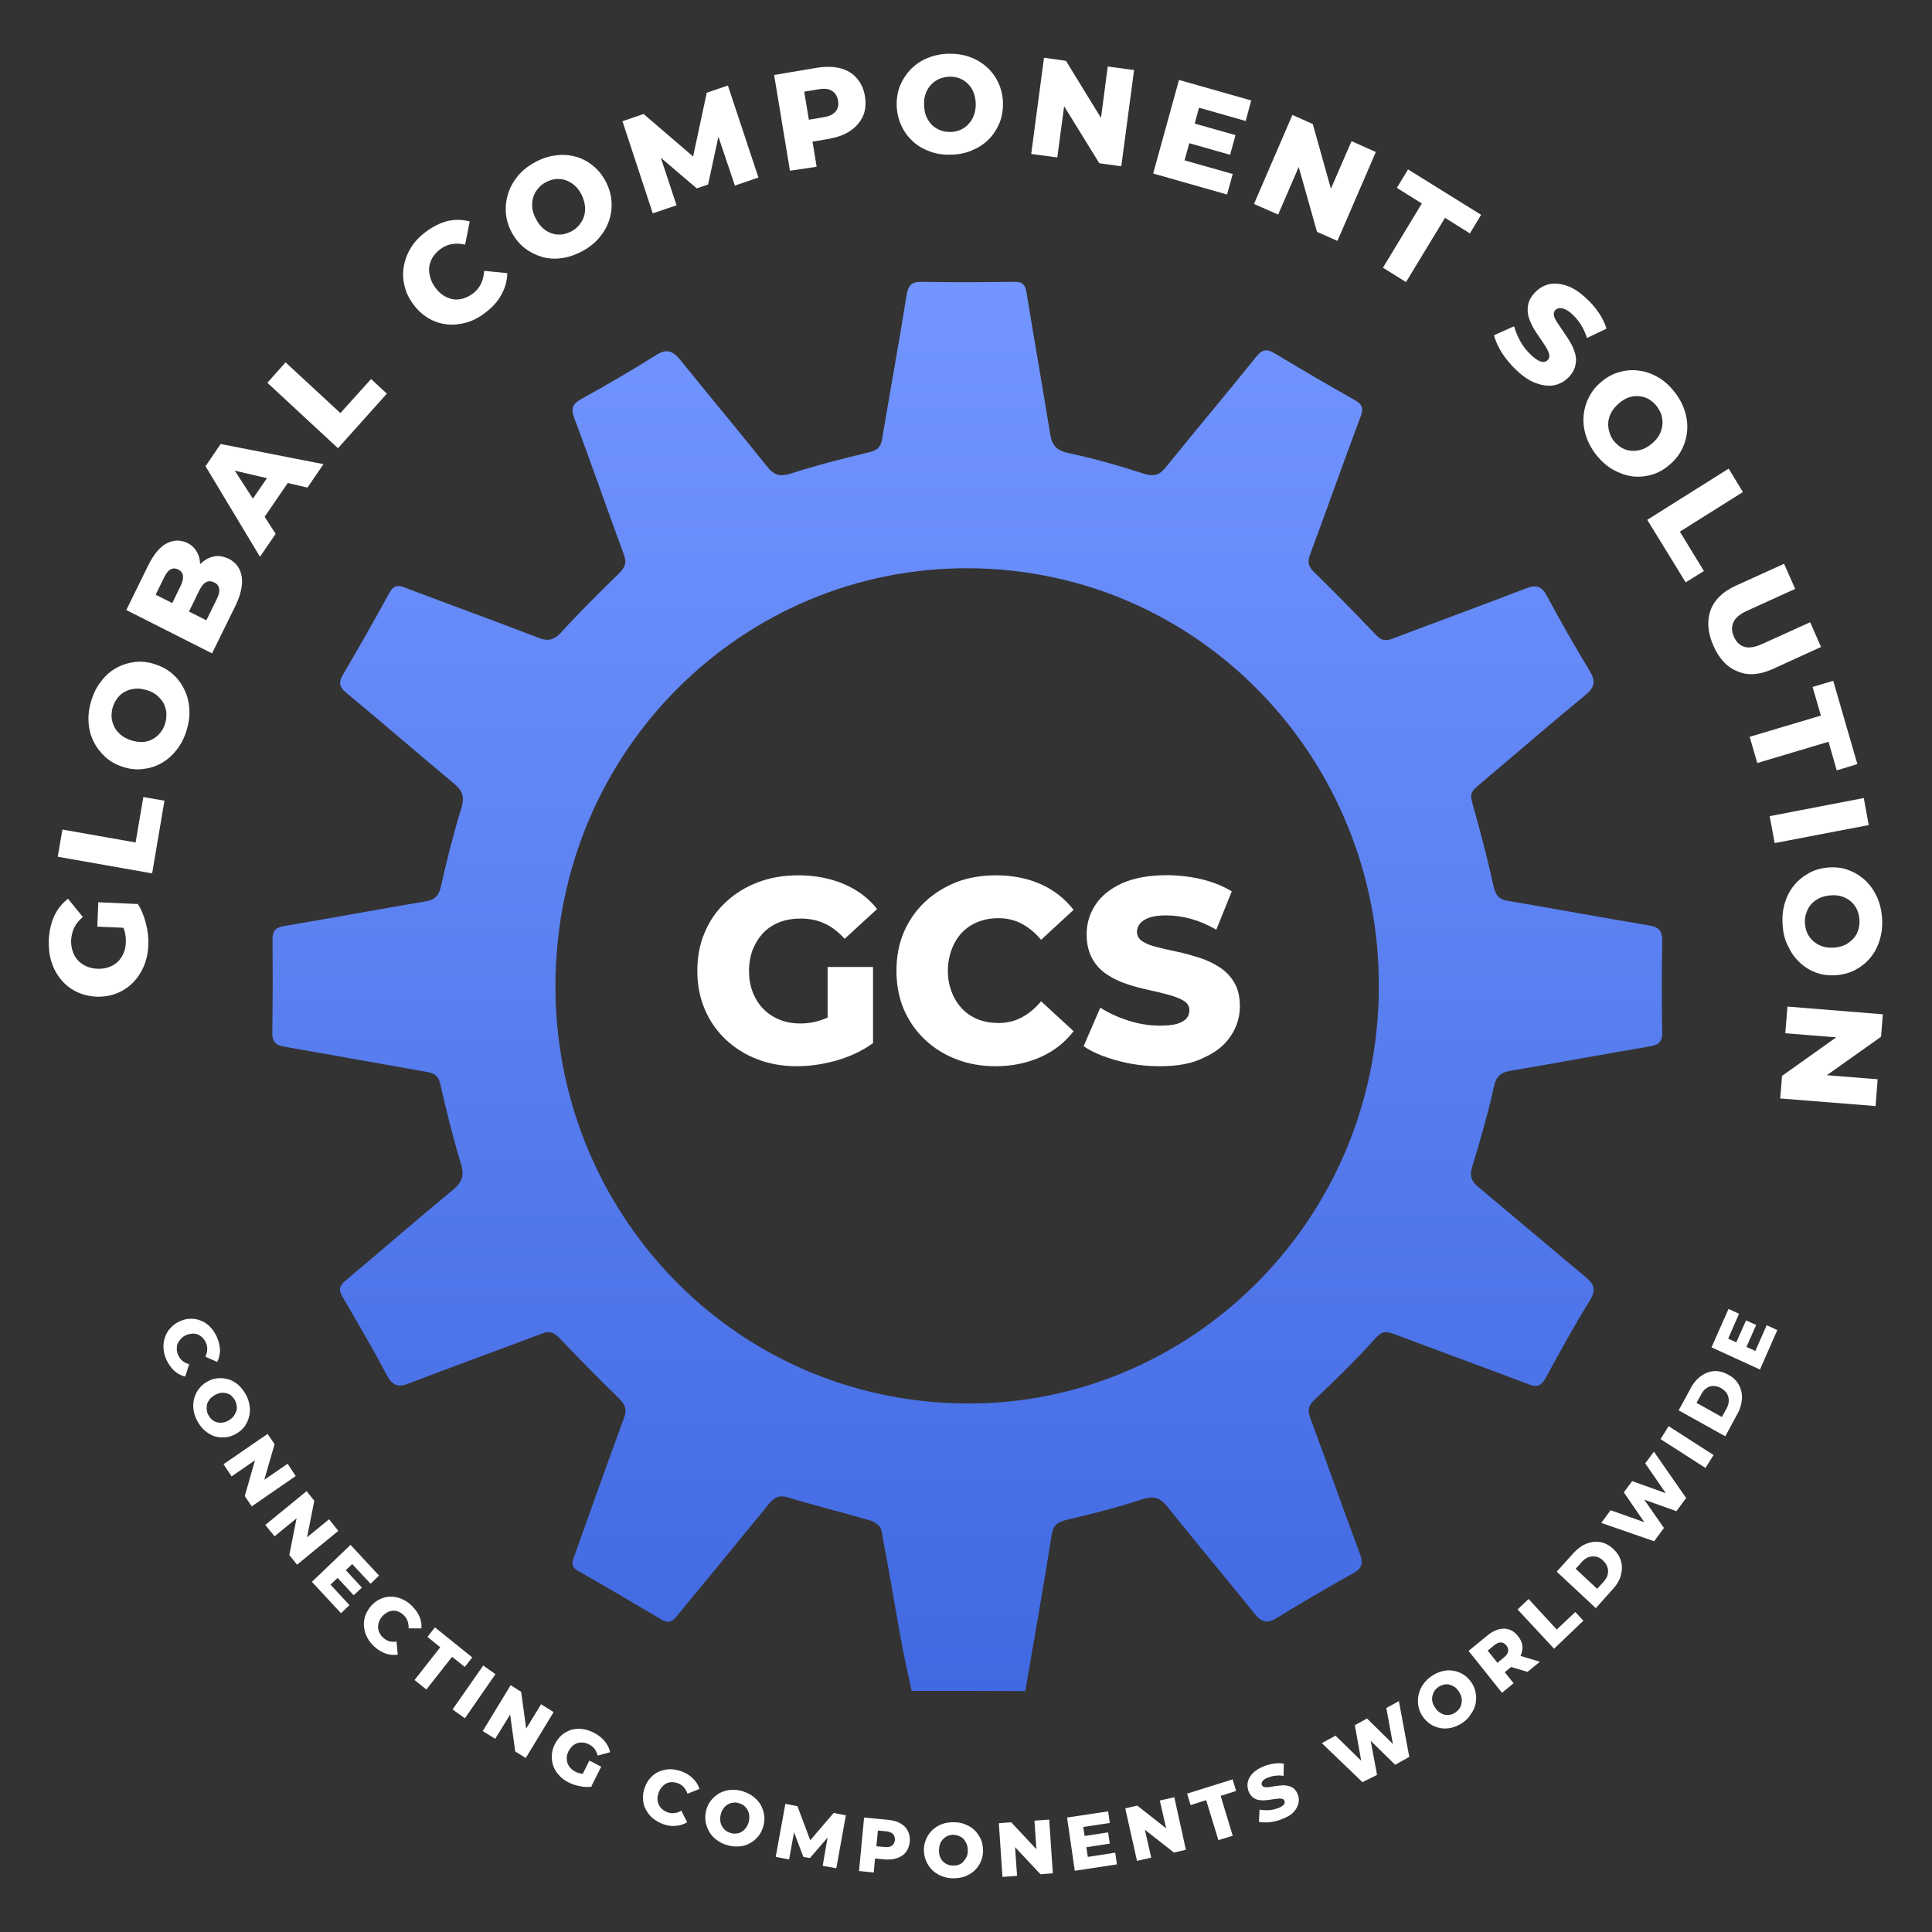 <svg xmlns="http://www.w3.org/2000/svg" width="16" height="16" viewBox="0 0 16 16" fill="none"><rect x="0" y="0" width="16" height="16" fill="#333333" stroke="none"/><path d="M7.55 14.003C7.518 13.855 7.484 13.707 7.458 13.559C7.404 13.263 7.356 12.965 7.299 12.671C7.293 12.639 7.245 12.603 7.21 12.593C6.983 12.526 6.753 12.47 6.526 12.401C6.453 12.379 6.413 12.401 6.37 12.452C6.193 12.669 6.015 12.886 5.837 13.102C5.758 13.199 5.676 13.295 5.598 13.393C5.564 13.435 5.528 13.442 5.482 13.415C5.25 13.278 5.018 13.14 4.785 13.008C4.719 12.97 4.742 12.925 4.76 12.876C4.895 12.498 5.029 12.12 5.167 11.745C5.194 11.675 5.18 11.635 5.13 11.585C4.96 11.419 4.792 11.249 4.629 11.077C4.583 11.03 4.546 11.022 4.487 11.045C4.118 11.184 3.748 11.318 3.38 11.459C3.295 11.492 3.251 11.474 3.205 11.391C3.088 11.171 2.964 10.957 2.838 10.742C2.804 10.685 2.807 10.651 2.861 10.606C3.159 10.357 3.451 10.1 3.752 9.854C3.832 9.787 3.846 9.73 3.816 9.633C3.75 9.417 3.696 9.196 3.646 8.977C3.631 8.91 3.599 8.889 3.539 8.878C3.145 8.809 2.752 8.737 2.359 8.669C2.286 8.656 2.254 8.631 2.255 8.552C2.259 8.295 2.259 8.04 2.257 7.783C2.255 7.709 2.283 7.682 2.353 7.669C2.744 7.603 3.134 7.53 3.524 7.465C3.603 7.452 3.635 7.417 3.652 7.339C3.701 7.122 3.755 6.905 3.821 6.691C3.848 6.602 3.832 6.55 3.763 6.492C3.462 6.241 3.165 5.984 2.864 5.734C2.807 5.685 2.804 5.649 2.84 5.588C2.973 5.362 3.101 5.135 3.227 4.906C3.26 4.848 3.294 4.844 3.35 4.865C3.718 5.005 4.089 5.139 4.455 5.28C4.539 5.314 4.59 5.301 4.651 5.233C4.802 5.067 4.963 4.909 5.123 4.752C5.172 4.703 5.194 4.665 5.167 4.594C5.028 4.217 4.897 3.839 4.756 3.462C4.726 3.381 4.742 3.345 4.815 3.304C5.023 3.189 5.228 3.07 5.428 2.944C5.517 2.886 5.57 2.901 5.634 2.981C5.872 3.277 6.117 3.568 6.354 3.865C6.411 3.936 6.46 3.95 6.549 3.922C6.762 3.853 6.978 3.798 7.196 3.746C7.261 3.73 7.294 3.707 7.305 3.637C7.371 3.241 7.444 2.847 7.507 2.45C7.521 2.36 7.552 2.331 7.641 2.334C7.894 2.339 8.146 2.337 8.399 2.334C8.469 2.332 8.491 2.359 8.502 2.426C8.565 2.815 8.634 3.204 8.697 3.594C8.712 3.69 8.753 3.733 8.852 3.753C9.061 3.797 9.267 3.856 9.471 3.922C9.557 3.95 9.603 3.935 9.657 3.867C9.904 3.561 10.157 3.261 10.404 2.954C10.457 2.888 10.497 2.889 10.563 2.93C10.78 3.061 10.999 3.189 11.219 3.313C11.282 3.349 11.295 3.379 11.268 3.45C11.125 3.831 10.989 4.216 10.848 4.597C10.825 4.659 10.838 4.694 10.884 4.739C11.057 4.908 11.225 5.08 11.392 5.255C11.435 5.302 11.471 5.312 11.532 5.289C11.9 5.149 12.27 5.015 12.637 4.873C12.723 4.84 12.768 4.854 12.812 4.937C12.923 5.145 13.04 5.349 13.162 5.551C13.214 5.635 13.212 5.688 13.133 5.753C12.846 5.989 12.564 6.234 12.28 6.473C12.164 6.57 12.169 6.566 12.211 6.714C12.27 6.922 12.323 7.132 12.37 7.344C12.387 7.414 12.413 7.448 12.485 7.46C12.876 7.526 13.265 7.599 13.657 7.664C13.74 7.678 13.767 7.71 13.766 7.797C13.761 8.046 13.761 8.296 13.766 8.545C13.767 8.623 13.741 8.652 13.667 8.665C13.282 8.73 12.899 8.802 12.514 8.867C12.431 8.881 12.392 8.909 12.372 9C12.323 9.223 12.258 9.444 12.192 9.664C12.169 9.738 12.185 9.782 12.242 9.83C12.538 10.076 12.831 10.326 13.128 10.573C13.2 10.633 13.223 10.681 13.165 10.773C13.035 10.981 12.918 11.197 12.8 11.413C12.764 11.477 12.73 11.491 12.662 11.465C12.313 11.332 11.96 11.205 11.61 11.072C11.447 11.011 11.454 11.012 11.339 11.14C11.198 11.294 11.047 11.44 10.896 11.583C10.845 11.63 10.823 11.667 10.85 11.74C10.99 12.115 11.122 12.494 11.263 12.87C11.293 12.951 11.278 12.99 11.205 13.03C10.992 13.149 10.781 13.271 10.575 13.399C10.494 13.449 10.446 13.434 10.391 13.365C10.152 13.069 9.908 12.778 9.671 12.482C9.611 12.406 9.557 12.384 9.461 12.416C9.257 12.483 9.05 12.536 8.842 12.585C8.765 12.603 8.722 12.624 8.709 12.714C8.641 13.145 8.565 13.574 8.491 14.005C8.176 14.003 7.863 14.003 7.55 14.003ZM11.419 8.169C11.425 6.301 9.946 4.717 8.025 4.706C6.161 4.696 4.612 6.206 4.6 8.146C4.587 10.03 6.07 11.61 8 11.623C9.841 11.637 11.417 10.123 11.419 8.169Z" fill="url(#paint0_linear_224_442)"></path><path d="M6.601 8.83C6.481 8.83 6.372 8.811 6.271 8.772C6.172 8.734 6.085 8.679 6.01 8.609C5.936 8.539 5.878 8.456 5.837 8.359C5.795 8.262 5.775 8.156 5.775 8.04C5.775 7.923 5.795 7.817 5.837 7.72C5.878 7.623 5.936 7.54 6.012 7.47C6.086 7.4 6.174 7.346 6.276 7.307C6.377 7.268 6.489 7.249 6.612 7.249C6.752 7.249 6.877 7.274 6.988 7.321C7.099 7.368 7.192 7.437 7.264 7.528L6.995 7.775C6.943 7.718 6.888 7.674 6.828 7.648C6.769 7.62 6.704 7.607 6.631 7.607C6.567 7.607 6.509 7.617 6.456 7.637C6.403 7.658 6.358 7.687 6.321 7.726C6.285 7.764 6.256 7.81 6.234 7.863C6.214 7.917 6.203 7.976 6.203 8.041C6.203 8.105 6.213 8.163 6.234 8.217C6.255 8.271 6.284 8.317 6.321 8.355C6.358 8.393 6.403 8.423 6.455 8.444C6.506 8.465 6.564 8.476 6.627 8.476C6.69 8.476 6.752 8.466 6.811 8.444C6.871 8.424 6.932 8.388 6.993 8.337L7.231 8.638C7.144 8.701 7.045 8.748 6.933 8.781C6.82 8.813 6.709 8.83 6.601 8.83ZM6.854 8.582V8.008H7.23V8.637L6.854 8.582Z" fill="white"></path><path d="M8.247 8.83C8.128 8.83 8.019 8.811 7.919 8.772C7.82 8.734 7.733 8.679 7.659 8.609C7.585 8.539 7.527 8.456 7.485 8.359C7.444 8.262 7.424 8.156 7.424 8.039C7.424 7.923 7.444 7.817 7.485 7.72C7.527 7.623 7.585 7.54 7.659 7.47C7.733 7.4 7.82 7.346 7.919 7.306C8.019 7.268 8.128 7.249 8.247 7.249C8.385 7.249 8.508 7.273 8.618 7.322C8.727 7.37 8.818 7.442 8.891 7.535L8.622 7.783C8.573 7.725 8.52 7.681 8.461 7.65C8.403 7.619 8.339 7.604 8.268 7.604C8.206 7.604 8.151 7.614 8.099 7.635C8.048 7.655 8.004 7.684 7.967 7.723C7.931 7.761 7.902 7.807 7.882 7.861C7.862 7.914 7.85 7.973 7.85 8.038C7.85 8.103 7.86 8.162 7.882 8.216C7.902 8.269 7.931 8.315 7.967 8.353C8.004 8.392 8.048 8.421 8.099 8.442C8.151 8.462 8.208 8.472 8.268 8.472C8.339 8.472 8.403 8.457 8.461 8.426C8.518 8.396 8.573 8.351 8.622 8.292L8.891 8.54C8.818 8.634 8.727 8.706 8.618 8.754C8.508 8.803 8.384 8.83 8.247 8.83Z" fill="white"></path><path d="M9.604 8.83C9.48 8.83 9.362 8.814 9.248 8.782C9.135 8.751 9.043 8.712 8.974 8.664L9.112 8.345C9.179 8.388 9.257 8.424 9.344 8.452C9.432 8.48 9.519 8.494 9.606 8.494C9.666 8.494 9.713 8.489 9.748 8.479C9.783 8.468 9.808 8.454 9.825 8.435C9.841 8.416 9.85 8.394 9.85 8.368C9.85 8.334 9.835 8.308 9.803 8.288C9.772 8.269 9.73 8.253 9.68 8.239C9.63 8.225 9.574 8.212 9.515 8.199C9.456 8.186 9.396 8.171 9.334 8.15C9.272 8.13 9.217 8.103 9.167 8.07C9.116 8.037 9.076 7.993 9.046 7.94C9.016 7.886 8.999 7.819 8.999 7.738C8.999 7.649 9.023 7.567 9.072 7.493C9.121 7.419 9.194 7.36 9.292 7.315C9.391 7.271 9.514 7.248 9.66 7.248C9.758 7.248 9.855 7.259 9.949 7.281C10.044 7.304 10.128 7.337 10.201 7.382L10.073 7.699C10.001 7.658 9.93 7.628 9.861 7.609C9.791 7.59 9.724 7.581 9.657 7.581C9.599 7.581 9.552 7.587 9.516 7.6C9.481 7.613 9.455 7.63 9.44 7.65C9.425 7.67 9.416 7.692 9.416 7.715C9.416 7.75 9.431 7.776 9.462 7.797C9.494 7.816 9.534 7.833 9.584 7.844C9.635 7.857 9.69 7.87 9.75 7.882C9.811 7.895 9.871 7.912 9.932 7.931C9.992 7.95 10.047 7.977 10.098 8.009C10.148 8.041 10.19 8.084 10.221 8.136C10.253 8.189 10.268 8.255 10.268 8.336C10.268 8.424 10.242 8.505 10.193 8.579C10.144 8.654 10.07 8.714 9.972 8.758C9.876 8.808 9.753 8.83 9.604 8.83Z" fill="white"></path><path d="M1.228 7.827C1.226 7.891 1.213 7.95 1.191 8.002C1.168 8.055 1.138 8.101 1.1 8.139C1.062 8.177 1.017 8.207 0.965 8.227C0.914 8.247 0.858 8.256 0.798 8.254C0.738 8.251 0.682 8.237 0.633 8.213C0.584 8.189 0.541 8.156 0.506 8.113C0.471 8.071 0.444 8.023 0.427 7.968C0.409 7.913 0.402 7.852 0.404 7.787C0.407 7.711 0.423 7.645 0.449 7.586C0.477 7.527 0.515 7.48 0.563 7.443L0.686 7.594C0.655 7.621 0.631 7.649 0.616 7.679C0.601 7.71 0.592 7.746 0.589 7.784C0.588 7.818 0.592 7.85 0.602 7.878C0.611 7.908 0.626 7.932 0.645 7.953C0.663 7.973 0.687 7.99 0.715 8.002C0.743 8.015 0.773 8.021 0.807 8.023C0.84 8.024 0.871 8.02 0.899 8.01C0.928 8 0.952 7.986 0.973 7.967C0.994 7.947 1.011 7.924 1.022 7.896C1.035 7.868 1.041 7.839 1.042 7.804C1.043 7.771 1.04 7.738 1.03 7.705C1.02 7.672 1.003 7.638 0.978 7.605L1.14 7.484C1.171 7.532 1.193 7.586 1.208 7.647C1.225 7.71 1.231 7.77 1.228 7.827ZM1.105 7.687L0.806 7.674L0.814 7.472L1.143 7.487L1.105 7.687Z" fill="white"></path><path d="M1.26 7.233L0.478 7.095L0.517 6.87L1.123 6.977L1.187 6.601L1.362 6.631L1.26 7.233Z" fill="white"></path><path d="M1.544 6.053C1.525 6.113 1.498 6.166 1.461 6.212C1.425 6.258 1.383 6.294 1.335 6.321C1.288 6.348 1.237 6.363 1.182 6.369C1.128 6.376 1.071 6.369 1.015 6.35C0.958 6.332 0.91 6.304 0.87 6.267C0.83 6.23 0.797 6.187 0.773 6.137C0.749 6.087 0.736 6.034 0.733 5.976C0.73 5.918 0.738 5.859 0.758 5.797C0.777 5.736 0.804 5.683 0.841 5.638C0.876 5.592 0.918 5.556 0.965 5.531C1.013 5.504 1.064 5.489 1.118 5.482C1.172 5.476 1.227 5.482 1.284 5.501C1.342 5.52 1.391 5.547 1.432 5.584C1.474 5.621 1.505 5.665 1.529 5.715C1.552 5.764 1.566 5.818 1.568 5.877C1.572 5.932 1.563 5.992 1.544 6.053ZM1.367 5.994C1.376 5.965 1.379 5.937 1.378 5.907C1.376 5.879 1.368 5.852 1.356 5.827C1.343 5.803 1.324 5.78 1.301 5.76C1.279 5.741 1.251 5.726 1.217 5.716C1.184 5.706 1.153 5.7 1.123 5.703C1.093 5.706 1.066 5.712 1.041 5.725C1.016 5.737 0.994 5.754 0.977 5.776C0.959 5.798 0.945 5.823 0.935 5.852C0.926 5.882 0.923 5.91 0.924 5.939C0.926 5.967 0.934 5.994 0.947 6.02C0.959 6.045 0.978 6.067 1.001 6.086C1.023 6.105 1.052 6.119 1.085 6.131C1.118 6.141 1.149 6.146 1.179 6.145C1.208 6.144 1.236 6.136 1.261 6.123C1.286 6.11 1.308 6.092 1.325 6.071C1.344 6.049 1.358 6.023 1.367 5.994Z" fill="white"></path><path d="M1.756 5.411L1.046 5.052L1.226 4.685C1.273 4.59 1.325 4.528 1.382 4.499C1.44 4.47 1.495 4.47 1.551 4.496C1.587 4.514 1.615 4.541 1.632 4.574C1.651 4.607 1.659 4.646 1.656 4.689C1.654 4.733 1.641 4.779 1.619 4.827L1.58 4.782C1.605 4.733 1.634 4.692 1.668 4.662C1.702 4.632 1.738 4.614 1.777 4.607C1.816 4.601 1.856 4.609 1.897 4.629C1.957 4.66 1.992 4.71 2.002 4.777C2.012 4.845 1.994 4.928 1.946 5.025L1.756 5.411ZM1.709 5.137L1.793 4.966C1.811 4.93 1.819 4.901 1.815 4.877C1.812 4.853 1.799 4.835 1.773 4.823C1.748 4.812 1.727 4.81 1.705 4.822C1.685 4.833 1.666 4.858 1.649 4.893L1.558 5.079L1.42 5.008L1.495 4.854C1.512 4.819 1.519 4.791 1.515 4.768C1.513 4.745 1.499 4.729 1.478 4.717C1.454 4.706 1.432 4.704 1.412 4.716C1.392 4.727 1.374 4.75 1.358 4.785L1.289 4.925L1.709 5.137Z" fill="white"></path><path d="M2.153 4.611L1.702 3.861L1.827 3.677L2.679 3.844L2.546 4.038L1.829 3.871L1.879 3.797L2.283 4.421L2.153 4.611ZM2.136 4.361L2.034 4.218L2.255 3.895L2.423 3.942L2.136 4.361Z" fill="white"></path><path d="M2.799 3.712L2.214 3.17L2.365 3.001L2.819 3.421L3.073 3.139L3.204 3.26L2.799 3.712Z" fill="white"></path><path d="M4.017 2.591C3.967 2.63 3.914 2.657 3.86 2.672C3.806 2.687 3.752 2.692 3.699 2.686C3.646 2.68 3.594 2.663 3.548 2.635C3.5 2.607 3.458 2.568 3.422 2.519C3.385 2.469 3.361 2.418 3.349 2.363C3.336 2.308 3.335 2.254 3.345 2.201C3.355 2.147 3.375 2.096 3.405 2.048C3.436 1.999 3.476 1.957 3.528 1.919C3.587 1.874 3.647 1.846 3.708 1.83C3.769 1.816 3.83 1.818 3.89 1.834L3.852 2.026C3.813 2.017 3.777 2.016 3.743 2.021C3.709 2.027 3.676 2.041 3.647 2.063C3.621 2.082 3.601 2.105 3.584 2.129C3.569 2.155 3.559 2.18 3.555 2.208C3.551 2.236 3.554 2.265 3.562 2.294C3.569 2.323 3.583 2.351 3.603 2.379C3.623 2.408 3.646 2.429 3.671 2.446C3.696 2.462 3.723 2.473 3.75 2.478C3.778 2.483 3.806 2.48 3.833 2.473C3.861 2.465 3.889 2.451 3.915 2.432C3.945 2.41 3.968 2.382 3.983 2.351C3.998 2.319 4.007 2.284 4.01 2.243L4.201 2.262C4.2 2.326 4.183 2.385 4.152 2.441C4.122 2.497 4.076 2.547 4.017 2.591Z" fill="white"></path><path d="M4.819 2.082C4.763 2.111 4.707 2.131 4.65 2.138C4.593 2.146 4.538 2.142 4.486 2.127C4.434 2.111 4.387 2.087 4.343 2.053C4.3 2.018 4.264 1.975 4.236 1.921C4.208 1.869 4.193 1.814 4.189 1.759C4.186 1.704 4.192 1.65 4.21 1.598C4.227 1.546 4.254 1.499 4.291 1.454C4.329 1.41 4.376 1.373 4.432 1.343C4.488 1.312 4.544 1.294 4.602 1.287C4.659 1.279 4.714 1.283 4.766 1.297C4.817 1.311 4.865 1.335 4.908 1.37C4.951 1.404 4.986 1.447 5.015 1.501C5.044 1.555 5.06 1.61 5.064 1.666C5.068 1.721 5.062 1.774 5.044 1.827C5.026 1.879 4.999 1.926 4.961 1.971C4.922 2.016 4.874 2.053 4.819 2.082ZM4.732 1.916C4.758 1.902 4.781 1.884 4.799 1.861C4.816 1.839 4.83 1.815 4.838 1.787C4.845 1.76 4.848 1.731 4.844 1.702C4.84 1.672 4.831 1.642 4.815 1.61C4.799 1.579 4.78 1.553 4.757 1.534C4.734 1.515 4.71 1.501 4.684 1.492C4.658 1.483 4.63 1.481 4.602 1.483C4.575 1.486 4.547 1.495 4.52 1.509C4.494 1.523 4.471 1.541 4.454 1.564C4.436 1.585 4.422 1.61 4.415 1.638C4.407 1.665 4.405 1.694 4.408 1.723C4.412 1.753 4.422 1.783 4.439 1.814C4.455 1.845 4.474 1.87 4.497 1.891C4.519 1.91 4.543 1.924 4.57 1.933C4.596 1.942 4.624 1.944 4.651 1.942C4.678 1.939 4.704 1.93 4.732 1.916Z" fill="white"></path><path d="M5.406 1.767L5.155 1.004L5.33 0.944L5.812 1.358L5.72 1.39L5.853 0.768L6.028 0.708L6.281 1.47L6.086 1.537L5.931 1.077L5.964 1.066L5.864 1.528L5.77 1.56L5.41 1.253L5.45 1.239L5.603 1.7L5.406 1.767Z" fill="white"></path><path d="M6.542 1.414L6.411 0.621L6.767 0.561C6.839 0.55 6.901 0.551 6.958 0.565C7.013 0.579 7.06 0.607 7.095 0.647C7.13 0.687 7.153 0.736 7.163 0.796C7.173 0.858 7.168 0.913 7.147 0.961C7.125 1.01 7.091 1.049 7.044 1.082C6.996 1.116 6.935 1.137 6.864 1.15L6.63 1.19L6.713 1.075L6.763 1.381L6.542 1.414ZM6.716 1.096L6.599 1.008L6.821 0.971C6.867 0.964 6.9 0.947 6.92 0.924C6.94 0.9 6.947 0.869 6.94 0.832C6.934 0.796 6.918 0.771 6.891 0.753C6.865 0.736 6.828 0.731 6.782 0.739L6.56 0.776L6.643 0.656L6.716 1.096Z" fill="white"></path><path d="M7.873 1.281C7.81 1.283 7.752 1.274 7.698 1.253C7.644 1.234 7.596 1.205 7.557 1.168C7.517 1.131 7.485 1.087 7.463 1.036C7.44 0.985 7.427 0.93 7.426 0.87C7.425 0.81 7.435 0.755 7.456 0.704C7.478 0.653 7.508 0.609 7.546 0.57C7.585 0.532 7.63 0.501 7.683 0.48C7.736 0.458 7.795 0.446 7.858 0.445C7.921 0.444 7.98 0.453 8.034 0.473C8.088 0.492 8.135 0.522 8.175 0.558C8.215 0.595 8.247 0.638 8.269 0.688C8.292 0.738 8.305 0.794 8.306 0.854C8.307 0.915 8.297 0.971 8.276 1.022C8.254 1.073 8.225 1.118 8.186 1.156C8.147 1.195 8.101 1.224 8.048 1.246C7.995 1.269 7.937 1.28 7.873 1.281ZM7.87 1.093C7.901 1.093 7.928 1.086 7.955 1.075C7.981 1.063 8.003 1.048 8.021 1.027C8.04 1.007 8.055 0.983 8.065 0.955C8.076 0.927 8.081 0.895 8.081 0.86C8.079 0.824 8.074 0.794 8.063 0.766C8.052 0.738 8.037 0.715 8.016 0.694C7.996 0.674 7.974 0.66 7.947 0.649C7.921 0.639 7.893 0.634 7.863 0.635C7.833 0.637 7.805 0.642 7.779 0.653C7.752 0.665 7.731 0.68 7.711 0.701C7.692 0.721 7.677 0.745 7.667 0.773C7.656 0.801 7.651 0.833 7.653 0.868C7.654 0.904 7.659 0.934 7.67 0.962C7.682 0.99 7.697 1.013 7.717 1.034C7.737 1.054 7.76 1.068 7.786 1.078C7.811 1.089 7.84 1.093 7.87 1.093Z" fill="white"></path><path d="M8.54 1.275L8.646 0.478L8.828 0.504L9.19 1.094L9.104 1.082L9.174 0.551L9.392 0.58L9.286 1.377L9.104 1.352L8.74 0.762L8.827 0.773L8.756 1.304L8.54 1.275Z" fill="white"></path><path d="M9.81 1.328L10.209 1.441L10.162 1.611L9.55 1.437L9.764 0.662L10.362 0.832L10.316 1.002L9.93 0.892L9.81 1.328ZM9.878 1.019L10.232 1.119L10.187 1.282L9.832 1.181L9.878 1.019Z" fill="white"></path><path d="M10.385 1.689L10.703 0.952L10.872 1.027L11.059 1.695L10.98 1.659L11.193 1.169L11.394 1.259L11.076 1.995L10.907 1.92L10.718 1.251L10.797 1.287L10.585 1.777L10.385 1.689Z" fill="white"></path><path d="M11.453 2.217L11.775 1.685L11.568 1.556L11.661 1.403L12.266 1.779L12.173 1.933L11.967 1.804L11.644 2.336L11.453 2.217Z" fill="white"></path><path d="M12.562 3.069C12.513 3.024 12.472 2.974 12.438 2.922C12.405 2.868 12.383 2.82 12.373 2.776L12.539 2.702C12.55 2.743 12.568 2.785 12.592 2.829C12.616 2.872 12.646 2.909 12.68 2.94C12.704 2.962 12.724 2.977 12.741 2.986C12.758 2.995 12.773 2.999 12.786 2.997C12.798 2.996 12.81 2.99 12.819 2.98C12.83 2.967 12.834 2.95 12.829 2.931C12.823 2.912 12.813 2.89 12.798 2.867C12.783 2.843 12.767 2.819 12.748 2.792C12.729 2.765 12.711 2.737 12.694 2.708C12.678 2.677 12.665 2.646 12.657 2.616C12.65 2.585 12.649 2.553 12.656 2.521C12.662 2.489 12.68 2.457 12.709 2.425C12.741 2.391 12.778 2.367 12.823 2.355C12.869 2.344 12.918 2.348 12.972 2.365C13.026 2.383 13.083 2.419 13.139 2.473C13.178 2.508 13.211 2.548 13.241 2.591C13.27 2.635 13.292 2.678 13.304 2.722L13.143 2.799C13.129 2.757 13.112 2.72 13.092 2.688C13.071 2.655 13.047 2.627 13.022 2.604C13 2.582 12.978 2.568 12.961 2.561C12.942 2.553 12.927 2.551 12.913 2.552C12.899 2.554 12.889 2.559 12.88 2.568C12.868 2.582 12.865 2.598 12.87 2.617C12.875 2.636 12.885 2.656 12.902 2.679C12.917 2.702 12.934 2.727 12.953 2.755C12.972 2.782 12.99 2.81 13.007 2.839C13.024 2.868 13.036 2.899 13.045 2.93C13.054 2.96 13.054 2.992 13.047 3.024C13.041 3.056 13.024 3.088 12.996 3.119C12.964 3.153 12.927 3.176 12.881 3.188C12.836 3.199 12.786 3.195 12.732 3.177C12.676 3.16 12.62 3.123 12.562 3.069Z" fill="white"></path><path d="M13.225 3.774C13.185 3.725 13.156 3.673 13.137 3.617C13.118 3.562 13.111 3.506 13.114 3.451C13.118 3.396 13.132 3.343 13.157 3.294C13.181 3.244 13.216 3.199 13.263 3.161C13.308 3.123 13.357 3.096 13.41 3.082C13.463 3.066 13.516 3.062 13.57 3.069C13.624 3.075 13.675 3.093 13.726 3.121C13.776 3.149 13.822 3.189 13.862 3.239C13.902 3.288 13.932 3.341 13.95 3.396C13.969 3.451 13.976 3.506 13.973 3.56C13.969 3.615 13.955 3.668 13.931 3.717C13.907 3.767 13.872 3.811 13.825 3.85C13.779 3.89 13.73 3.917 13.677 3.932C13.624 3.947 13.571 3.951 13.517 3.945C13.463 3.937 13.411 3.919 13.361 3.891C13.311 3.863 13.265 3.823 13.225 3.774ZM13.367 3.654C13.386 3.677 13.409 3.696 13.433 3.71C13.458 3.724 13.484 3.732 13.512 3.733C13.54 3.735 13.567 3.732 13.596 3.723C13.624 3.714 13.652 3.697 13.679 3.675C13.706 3.652 13.727 3.628 13.741 3.603C13.755 3.576 13.764 3.549 13.767 3.521C13.77 3.493 13.767 3.465 13.76 3.438C13.751 3.411 13.737 3.386 13.718 3.361C13.699 3.338 13.677 3.319 13.653 3.305C13.628 3.291 13.601 3.283 13.574 3.281C13.546 3.278 13.518 3.282 13.489 3.291C13.462 3.3 13.434 3.317 13.408 3.34C13.381 3.363 13.36 3.387 13.346 3.412C13.331 3.438 13.323 3.466 13.319 3.494C13.317 3.522 13.319 3.55 13.328 3.577C13.335 3.605 13.348 3.631 13.367 3.654Z" fill="white"></path><path d="M13.642 4.305L14.316 3.881L14.434 4.075L13.912 4.403L14.111 4.729L13.96 4.823L13.642 4.305Z" fill="white"></path><path d="M14.19 5.348C14.142 5.239 14.135 5.142 14.166 5.054C14.198 4.967 14.267 4.9 14.374 4.851L14.775 4.669L14.867 4.877L14.471 5.057C14.409 5.085 14.371 5.117 14.355 5.154C14.339 5.191 14.34 5.23 14.36 5.274C14.379 5.317 14.408 5.345 14.446 5.357C14.483 5.368 14.533 5.361 14.594 5.333L14.991 5.153L15.081 5.358L14.68 5.541C14.573 5.589 14.477 5.597 14.392 5.561C14.303 5.527 14.237 5.455 14.19 5.348Z" fill="white"></path><path d="M14.49 6.102L15.08 5.926L15.011 5.689L15.182 5.638L15.382 6.328L15.211 6.38L15.143 6.143L14.553 6.319L14.49 6.102Z" fill="white"></path><path d="M14.656 6.759L15.435 6.609L15.476 6.833L14.697 6.982L14.656 6.759Z" fill="white"></path><path d="M14.763 7.66C14.758 7.596 14.764 7.538 14.78 7.481C14.797 7.425 14.822 7.375 14.857 7.333C14.891 7.291 14.933 7.257 14.982 7.23C15.031 7.203 15.084 7.189 15.144 7.184C15.203 7.18 15.257 7.186 15.309 7.206C15.361 7.225 15.406 7.253 15.446 7.29C15.486 7.327 15.518 7.372 15.543 7.425C15.567 7.478 15.582 7.536 15.586 7.6C15.591 7.664 15.585 7.724 15.568 7.78C15.552 7.836 15.527 7.885 15.493 7.927C15.459 7.969 15.417 8.004 15.369 8.03C15.322 8.056 15.267 8.071 15.208 8.076C15.148 8.08 15.092 8.074 15.041 8.055C14.989 8.036 14.944 8.009 14.904 7.97C14.863 7.933 14.832 7.887 14.808 7.835C14.78 7.783 14.767 7.724 14.763 7.66ZM14.948 7.647C14.95 7.678 14.957 7.706 14.969 7.732C14.982 7.757 14.998 7.779 15.02 7.797C15.041 7.815 15.066 7.829 15.094 7.838C15.121 7.847 15.153 7.85 15.188 7.848C15.223 7.845 15.254 7.838 15.28 7.825C15.306 7.812 15.329 7.794 15.348 7.774C15.367 7.753 15.381 7.729 15.389 7.702C15.398 7.675 15.401 7.646 15.399 7.615C15.397 7.585 15.389 7.557 15.378 7.531C15.366 7.506 15.349 7.484 15.328 7.465C15.306 7.447 15.281 7.433 15.254 7.424C15.226 7.415 15.194 7.412 15.159 7.415C15.124 7.418 15.094 7.425 15.067 7.438C15.041 7.451 15.018 7.467 14.999 7.489C14.98 7.511 14.967 7.535 14.959 7.562C14.949 7.587 14.945 7.617 14.948 7.647Z" fill="white"></path><path d="M14.803 8.336L15.593 8.4L15.578 8.586L15.017 8.984L15.024 8.896L15.55 8.938L15.533 9.16L14.743 9.097L14.758 8.91L15.319 8.511L15.311 8.599L14.785 8.557L14.803 8.336Z" fill="white"></path><path d="M1.379 11.263C1.364 11.231 1.357 11.199 1.354 11.167C1.352 11.135 1.356 11.105 1.366 11.077C1.374 11.049 1.389 11.022 1.411 10.999C1.431 10.976 1.457 10.957 1.487 10.943C1.518 10.929 1.549 10.921 1.579 10.921C1.609 10.921 1.638 10.926 1.666 10.938C1.694 10.949 1.719 10.966 1.74 10.989C1.763 11.012 1.78 11.038 1.795 11.07C1.812 11.107 1.82 11.144 1.822 11.18C1.822 11.216 1.814 11.249 1.799 11.279L1.701 11.236C1.71 11.216 1.715 11.197 1.716 11.176C1.717 11.156 1.714 11.138 1.705 11.119C1.697 11.102 1.687 11.088 1.676 11.077C1.665 11.065 1.651 11.057 1.637 11.051C1.622 11.046 1.607 11.043 1.591 11.045C1.574 11.046 1.557 11.05 1.54 11.057C1.523 11.065 1.509 11.075 1.498 11.088C1.486 11.101 1.477 11.114 1.471 11.128C1.465 11.142 1.464 11.158 1.464 11.174C1.465 11.19 1.469 11.207 1.476 11.223C1.485 11.242 1.496 11.258 1.511 11.27C1.526 11.283 1.545 11.292 1.567 11.297L1.534 11.4C1.5 11.393 1.47 11.376 1.444 11.353C1.418 11.33 1.397 11.3 1.379 11.263Z" fill="white"></path><path d="M1.636 11.772C1.619 11.742 1.608 11.71 1.603 11.678C1.598 11.646 1.6 11.615 1.607 11.585C1.615 11.556 1.627 11.527 1.646 11.503C1.665 11.479 1.688 11.457 1.717 11.442C1.745 11.425 1.774 11.417 1.804 11.414C1.835 11.412 1.864 11.414 1.892 11.423C1.921 11.432 1.948 11.447 1.972 11.468C1.995 11.488 2.017 11.515 2.034 11.545C2.052 11.576 2.062 11.608 2.067 11.64C2.072 11.671 2.071 11.702 2.063 11.731C2.056 11.761 2.043 11.787 2.026 11.813C2.008 11.837 1.984 11.858 1.955 11.874C1.926 11.891 1.896 11.901 1.866 11.903C1.836 11.906 1.806 11.903 1.778 11.895C1.749 11.886 1.723 11.87 1.699 11.85C1.675 11.83 1.654 11.804 1.636 11.772ZM1.727 11.721C1.735 11.736 1.745 11.748 1.757 11.758C1.769 11.768 1.782 11.775 1.797 11.779C1.812 11.782 1.827 11.784 1.843 11.781C1.86 11.779 1.876 11.774 1.894 11.763C1.911 11.753 1.924 11.743 1.934 11.729C1.944 11.716 1.951 11.702 1.957 11.687C1.962 11.671 1.963 11.656 1.96 11.641C1.958 11.626 1.953 11.61 1.945 11.595C1.936 11.58 1.926 11.568 1.915 11.558C1.904 11.548 1.889 11.541 1.875 11.538C1.86 11.534 1.845 11.533 1.828 11.535C1.812 11.538 1.796 11.544 1.779 11.553C1.763 11.563 1.749 11.573 1.738 11.586C1.728 11.599 1.72 11.613 1.715 11.628C1.712 11.643 1.71 11.659 1.712 11.674C1.713 11.689 1.718 11.707 1.727 11.721Z" fill="white"></path><path d="M1.851 12.126L2.216 11.875L2.274 11.96L2.167 12.33L2.139 12.289L2.382 12.122L2.449 12.224L2.085 12.475L2.027 12.39L2.133 12.019L2.16 12.06L1.918 12.227L1.851 12.126Z" fill="white"></path><path d="M2.197 12.629L2.539 12.349L2.603 12.429L2.528 12.806L2.498 12.768L2.725 12.582L2.802 12.678L2.46 12.958L2.396 12.878L2.471 12.499L2.501 12.537L2.274 12.723L2.197 12.629Z" fill="white"></path><path d="M2.737 13.123L2.894 13.293L2.824 13.36L2.583 13.1L2.903 12.794L3.139 13.048L3.069 13.116L2.917 12.953L2.737 13.123ZM2.858 12.997L2.997 13.148L2.929 13.211L2.79 13.061L2.858 12.997Z" fill="white"></path><path d="M3.098 13.635C3.073 13.611 3.053 13.585 3.039 13.557C3.025 13.529 3.017 13.5 3.014 13.469C3.012 13.439 3.015 13.409 3.025 13.38C3.036 13.351 3.052 13.324 3.074 13.298C3.097 13.273 3.122 13.255 3.15 13.242C3.177 13.229 3.206 13.223 3.237 13.223C3.267 13.223 3.296 13.228 3.325 13.241C3.353 13.252 3.381 13.27 3.406 13.294C3.436 13.323 3.458 13.353 3.473 13.385C3.487 13.417 3.493 13.451 3.49 13.486L3.384 13.485C3.385 13.463 3.381 13.442 3.375 13.423C3.368 13.405 3.357 13.389 3.342 13.375C3.328 13.362 3.314 13.353 3.299 13.347C3.284 13.34 3.269 13.338 3.254 13.339C3.239 13.34 3.224 13.344 3.209 13.352C3.194 13.36 3.18 13.37 3.167 13.384C3.155 13.398 3.145 13.413 3.14 13.428C3.134 13.444 3.131 13.46 3.131 13.476C3.131 13.491 3.135 13.506 3.142 13.521C3.15 13.537 3.16 13.55 3.172 13.562C3.188 13.576 3.204 13.586 3.223 13.592C3.242 13.597 3.262 13.598 3.284 13.594L3.294 13.703C3.26 13.708 3.226 13.705 3.194 13.694C3.161 13.682 3.128 13.663 3.098 13.635Z" fill="white"></path><path d="M3.433 13.913L3.646 13.642L3.54 13.556L3.602 13.477L3.911 13.726L3.849 13.805L3.744 13.721L3.531 13.992L3.433 13.913Z" fill="white"></path><path d="M3.748 14.157L4.002 13.793L4.103 13.865L3.85 14.23L3.748 14.157Z" fill="white"></path><path d="M3.998 14.336L4.229 13.956L4.316 14.011L4.368 14.392L4.326 14.367L4.481 14.114L4.585 14.179L4.354 14.559L4.267 14.505L4.214 14.122L4.256 14.148L4.101 14.4L3.998 14.336Z" fill="white"></path><path d="M4.708 14.761C4.676 14.745 4.65 14.726 4.629 14.701C4.607 14.678 4.592 14.652 4.582 14.624C4.572 14.595 4.568 14.565 4.57 14.534C4.572 14.504 4.58 14.473 4.596 14.443C4.612 14.412 4.631 14.388 4.654 14.367C4.678 14.348 4.704 14.334 4.733 14.325C4.762 14.318 4.792 14.315 4.823 14.319C4.855 14.323 4.886 14.333 4.919 14.35C4.955 14.369 4.985 14.392 5.008 14.42C5.031 14.448 5.046 14.478 5.053 14.511L4.95 14.539C4.944 14.518 4.935 14.499 4.924 14.483C4.913 14.468 4.896 14.455 4.877 14.446C4.861 14.438 4.843 14.432 4.827 14.431C4.811 14.43 4.794 14.431 4.781 14.436C4.766 14.441 4.752 14.449 4.74 14.46C4.728 14.472 4.718 14.486 4.709 14.502C4.7 14.519 4.695 14.536 4.694 14.552C4.693 14.569 4.694 14.585 4.699 14.599C4.704 14.613 4.712 14.629 4.723 14.64C4.734 14.653 4.747 14.663 4.764 14.672C4.782 14.681 4.798 14.686 4.817 14.689C4.836 14.691 4.856 14.69 4.879 14.685L4.901 14.796C4.87 14.801 4.838 14.8 4.805 14.793C4.767 14.786 4.735 14.775 4.708 14.761ZM4.806 14.731L4.881 14.58L4.979 14.631L4.896 14.796L4.806 14.731Z" fill="white"></path><path d="M5.487 15.105C5.454 15.092 5.426 15.075 5.402 15.055C5.379 15.034 5.361 15.01 5.347 14.983C5.333 14.957 5.326 14.928 5.325 14.897C5.323 14.866 5.328 14.834 5.34 14.803C5.351 14.771 5.367 14.744 5.389 14.721C5.41 14.698 5.434 14.681 5.462 14.67C5.489 14.659 5.518 14.652 5.55 14.652C5.581 14.652 5.612 14.659 5.645 14.67C5.683 14.684 5.714 14.704 5.739 14.729C5.764 14.753 5.782 14.782 5.793 14.815L5.694 14.855C5.686 14.834 5.676 14.816 5.663 14.801C5.649 14.786 5.634 14.776 5.614 14.768C5.597 14.762 5.58 14.759 5.565 14.759C5.548 14.759 5.533 14.763 5.519 14.769C5.506 14.776 5.493 14.786 5.482 14.799C5.47 14.811 5.462 14.827 5.455 14.845C5.449 14.862 5.445 14.88 5.445 14.897C5.445 14.913 5.449 14.929 5.455 14.944C5.462 14.958 5.47 14.971 5.483 14.982C5.495 14.994 5.509 15.001 5.527 15.008C5.546 15.015 5.566 15.018 5.585 15.015C5.604 15.013 5.624 15.007 5.642 14.995L5.691 15.091C5.663 15.108 5.63 15.119 5.595 15.121C5.561 15.125 5.524 15.119 5.487 15.105Z" fill="white"></path><path d="M6.024 15.281C5.99 15.272 5.961 15.257 5.935 15.238C5.908 15.218 5.888 15.195 5.873 15.169C5.858 15.142 5.848 15.114 5.843 15.083C5.839 15.053 5.841 15.021 5.849 14.989C5.858 14.957 5.872 14.929 5.892 14.906C5.911 14.882 5.935 14.864 5.961 14.849C5.988 14.835 6.016 14.826 6.049 14.823C6.081 14.821 6.113 14.823 6.147 14.833C6.181 14.844 6.211 14.858 6.236 14.877C6.261 14.896 6.283 14.919 6.298 14.944C6.313 14.97 6.323 14.999 6.328 15.028C6.333 15.058 6.331 15.09 6.322 15.123C6.313 15.156 6.299 15.184 6.279 15.208C6.259 15.232 6.236 15.252 6.21 15.265C6.184 15.28 6.153 15.289 6.122 15.291C6.091 15.294 6.058 15.291 6.024 15.281ZM6.052 15.18C6.068 15.185 6.083 15.187 6.099 15.184C6.114 15.183 6.13 15.178 6.142 15.17C6.156 15.162 6.167 15.151 6.177 15.138C6.187 15.125 6.195 15.109 6.2 15.09C6.205 15.07 6.207 15.053 6.205 15.036C6.204 15.02 6.199 15.004 6.191 14.99C6.184 14.976 6.174 14.965 6.162 14.954C6.15 14.944 6.136 14.938 6.119 14.933C6.103 14.928 6.088 14.926 6.072 14.929C6.055 14.931 6.042 14.935 6.028 14.943C6.014 14.951 6.003 14.961 5.993 14.975C5.983 14.988 5.975 15.004 5.97 15.023C5.965 15.043 5.962 15.06 5.965 15.077C5.966 15.093 5.971 15.109 5.979 15.123C5.986 15.137 5.996 15.148 6.009 15.159C6.021 15.169 6.035 15.176 6.052 15.18Z" fill="white"></path><path d="M6.424 15.378L6.504 14.939L6.604 14.958L6.729 15.29L6.676 15.28L6.904 15.014L7.005 15.034L6.926 15.472L6.813 15.452L6.859 15.187L6.878 15.19L6.707 15.388L6.653 15.378L6.559 15.13L6.583 15.134L6.535 15.399L6.424 15.378Z" fill="white"></path><path d="M7.114 15.495L7.156 15.052L7.355 15.071C7.396 15.075 7.429 15.085 7.457 15.1C7.485 15.117 7.506 15.137 7.519 15.164C7.532 15.191 7.538 15.22 7.534 15.253C7.53 15.288 7.52 15.316 7.502 15.339C7.485 15.361 7.46 15.378 7.429 15.388C7.399 15.399 7.364 15.402 7.324 15.399L7.192 15.386L7.252 15.336L7.236 15.507L7.114 15.495ZM7.252 15.35L7.202 15.285L7.326 15.296C7.353 15.299 7.372 15.295 7.387 15.285C7.401 15.275 7.408 15.259 7.411 15.239C7.412 15.219 7.408 15.204 7.396 15.189C7.384 15.177 7.365 15.169 7.339 15.166L7.215 15.155L7.276 15.103L7.252 15.35Z" fill="white"></path><path d="M7.893 15.555C7.857 15.555 7.826 15.549 7.796 15.536C7.766 15.523 7.741 15.508 7.719 15.486C7.698 15.464 7.682 15.44 7.669 15.411C7.658 15.383 7.651 15.351 7.651 15.318C7.651 15.285 7.659 15.254 7.672 15.226C7.684 15.198 7.702 15.174 7.724 15.153C7.747 15.133 7.772 15.117 7.802 15.106C7.832 15.095 7.865 15.09 7.9 15.091C7.935 15.091 7.968 15.097 7.997 15.11C8.027 15.122 8.052 15.138 8.074 15.16C8.095 15.181 8.111 15.206 8.124 15.234C8.135 15.262 8.141 15.292 8.141 15.327C8.141 15.361 8.134 15.392 8.121 15.42C8.109 15.448 8.091 15.472 8.069 15.493C8.046 15.513 8.02 15.528 7.991 15.54C7.962 15.551 7.928 15.555 7.893 15.555ZM7.894 15.45C7.91 15.45 7.927 15.448 7.94 15.443C7.955 15.438 7.968 15.429 7.978 15.417C7.988 15.406 7.997 15.393 8.005 15.378C8.012 15.363 8.015 15.345 8.015 15.326C8.015 15.306 8.012 15.289 8.006 15.273C7.999 15.258 7.992 15.244 7.982 15.232C7.972 15.221 7.959 15.212 7.944 15.206C7.93 15.199 7.914 15.197 7.898 15.195C7.881 15.194 7.865 15.198 7.851 15.203C7.837 15.208 7.824 15.217 7.812 15.229C7.801 15.24 7.792 15.253 7.786 15.268C7.78 15.284 7.777 15.301 7.776 15.32C7.776 15.34 7.778 15.357 7.783 15.373C7.788 15.388 7.797 15.402 7.807 15.414C7.819 15.425 7.83 15.434 7.845 15.44C7.86 15.447 7.878 15.45 7.894 15.45Z" fill="white"></path><path d="M8.302 15.544L8.272 15.099L8.374 15.091L8.635 15.37L8.587 15.374L8.567 15.078L8.689 15.069L8.719 15.514L8.617 15.522L8.355 15.243L8.402 15.239L8.423 15.535L8.302 15.544Z" fill="white"></path><path d="M9.009 15.378L9.236 15.343L9.25 15.44L8.901 15.493L8.837 15.052L9.177 15.001L9.191 15.097L8.971 15.13L9.009 15.378ZM8.975 15.206L9.177 15.175L9.191 15.268L8.989 15.299L8.975 15.206Z" fill="white"></path><path d="M9.416 15.411L9.319 14.976L9.418 14.953L9.718 15.189L9.671 15.2L9.605 14.911L9.725 14.884L9.821 15.319L9.722 15.342L9.421 15.106L9.468 15.095L9.534 15.384L9.416 15.411Z" fill="white"></path><path d="M10.09 15.239L9.989 14.908L9.86 14.949L9.831 14.854L10.208 14.736L10.237 14.832L10.109 14.873L10.209 15.203L10.09 15.239Z" fill="white"></path><path d="M10.617 15.065C10.583 15.078 10.549 15.087 10.514 15.091C10.48 15.094 10.45 15.093 10.426 15.088L10.431 14.986C10.454 14.991 10.479 14.992 10.507 14.991C10.534 14.99 10.559 14.983 10.583 14.975C10.6 14.968 10.612 14.962 10.621 14.955C10.63 14.949 10.635 14.943 10.637 14.935C10.64 14.929 10.64 14.921 10.637 14.913C10.633 14.904 10.627 14.898 10.616 14.897C10.606 14.894 10.592 14.894 10.577 14.897C10.562 14.898 10.546 14.9 10.528 14.903C10.51 14.906 10.493 14.908 10.474 14.909C10.455 14.911 10.437 14.909 10.42 14.906C10.402 14.902 10.387 14.894 10.373 14.883C10.36 14.871 10.348 14.855 10.339 14.832C10.331 14.807 10.328 14.782 10.334 14.757C10.339 14.731 10.354 14.707 10.376 14.684C10.399 14.661 10.43 14.642 10.47 14.626C10.496 14.616 10.524 14.609 10.553 14.605C10.582 14.601 10.608 14.601 10.632 14.606L10.63 14.707C10.606 14.703 10.583 14.703 10.562 14.706C10.54 14.708 10.522 14.713 10.503 14.72C10.486 14.726 10.475 14.732 10.466 14.74C10.457 14.748 10.453 14.755 10.45 14.762C10.447 14.769 10.447 14.776 10.45 14.782C10.454 14.791 10.461 14.797 10.471 14.8C10.481 14.802 10.495 14.802 10.51 14.8C10.525 14.797 10.542 14.796 10.559 14.792C10.577 14.79 10.596 14.787 10.613 14.786C10.632 14.784 10.65 14.786 10.667 14.79C10.685 14.793 10.7 14.8 10.714 14.811C10.728 14.823 10.739 14.839 10.748 14.861C10.757 14.885 10.759 14.911 10.753 14.936C10.746 14.962 10.733 14.986 10.711 15.009C10.69 15.032 10.659 15.048 10.617 15.065Z" fill="white"></path><path d="M11.283 14.759L10.947 14.436L11.06 14.374L11.349 14.656L11.292 14.688L11.22 14.287L11.321 14.232L11.608 14.514L11.554 14.545L11.481 14.145L11.585 14.088L11.671 14.55L11.554 14.615L11.31 14.376L11.341 14.36L11.404 14.699L11.283 14.759Z" fill="white"></path><path d="M12.112 14.267C12.083 14.287 12.053 14.3 12.023 14.308C11.991 14.315 11.961 14.317 11.931 14.312C11.901 14.306 11.873 14.296 11.848 14.28C11.822 14.263 11.8 14.242 11.781 14.213C11.763 14.187 11.751 14.157 11.746 14.127C11.741 14.096 11.741 14.067 11.748 14.036C11.754 14.007 11.766 13.979 11.784 13.952C11.802 13.925 11.825 13.902 11.854 13.882C11.883 13.862 11.913 13.848 11.945 13.84C11.976 13.832 12.006 13.831 12.035 13.836C12.064 13.841 12.093 13.851 12.118 13.867C12.145 13.883 12.166 13.905 12.185 13.932C12.204 13.96 12.216 13.989 12.221 14.02C12.227 14.05 12.226 14.08 12.22 14.11C12.214 14.141 12.201 14.168 12.182 14.194C12.165 14.224 12.141 14.248 12.112 14.267ZM12.054 14.181C12.068 14.171 12.079 14.161 12.088 14.147C12.097 14.134 12.102 14.119 12.104 14.104C12.107 14.088 12.107 14.072 12.103 14.057C12.099 14.04 12.092 14.025 12.082 14.008C12.07 13.992 12.059 13.979 12.045 13.97C12.031 13.961 12.018 13.955 12.003 13.951C11.988 13.948 11.973 13.948 11.957 13.951C11.942 13.955 11.927 13.961 11.913 13.97C11.9 13.98 11.888 13.99 11.88 14.004C11.871 14.017 11.866 14.032 11.862 14.048C11.859 14.063 11.859 14.08 11.863 14.095C11.867 14.111 11.874 14.127 11.886 14.143C11.897 14.16 11.908 14.173 11.922 14.181C11.936 14.191 11.95 14.197 11.965 14.201C11.98 14.204 11.995 14.203 12.01 14.201C12.025 14.198 12.04 14.191 12.054 14.181Z" fill="white"></path><path d="M12.439 14.019L12.162 13.672L12.317 13.545C12.349 13.519 12.38 13.502 12.41 13.494C12.442 13.485 12.471 13.486 12.498 13.495C12.526 13.504 12.55 13.522 12.571 13.549C12.593 13.575 12.605 13.604 12.608 13.632C12.61 13.66 12.605 13.689 12.59 13.718C12.575 13.748 12.552 13.774 12.521 13.8L12.418 13.884L12.428 13.806L12.535 13.94L12.439 14.019ZM12.438 13.816L12.358 13.806L12.454 13.727C12.475 13.711 12.486 13.694 12.49 13.676C12.493 13.658 12.487 13.642 12.475 13.627C12.462 13.611 12.447 13.602 12.429 13.602C12.412 13.601 12.393 13.61 12.373 13.627L12.276 13.706L12.284 13.625L12.438 13.816ZM12.65 13.846L12.464 13.79L12.568 13.706L12.753 13.762L12.65 13.846Z" fill="white"></path><path d="M12.87 13.654L12.568 13.329L12.659 13.242L12.892 13.495L13.046 13.35L13.113 13.422L12.87 13.654Z" fill="white"></path><path d="M13.216 13.318L12.892 13.016L13.032 12.861C13.065 12.825 13.1 12.799 13.139 12.784C13.177 12.769 13.216 12.765 13.253 12.771C13.291 12.778 13.328 12.797 13.36 12.827C13.393 12.858 13.415 12.892 13.425 12.931C13.435 12.969 13.434 13.007 13.423 13.048C13.412 13.087 13.389 13.126 13.356 13.161L13.216 13.318ZM13.227 13.158L13.28 13.1C13.297 13.081 13.309 13.062 13.314 13.04C13.319 13.02 13.319 12.999 13.312 12.979C13.306 12.959 13.293 12.94 13.275 12.923C13.256 12.905 13.237 12.895 13.217 12.891C13.197 12.887 13.177 12.889 13.157 12.895C13.136 12.903 13.119 12.915 13.101 12.934L13.049 12.992L13.227 13.158Z" fill="white"></path><path d="M13.699 12.764L13.261 12.612L13.338 12.507L13.716 12.641L13.677 12.693L13.448 12.359L13.517 12.266L13.893 12.401L13.855 12.452L13.625 12.119L13.697 12.022L13.964 12.406L13.883 12.515L13.562 12.4L13.584 12.372L13.78 12.654L13.699 12.764Z" fill="white"></path><path d="M14.124 12.157L13.752 11.918L13.819 11.811L14.191 12.05L14.124 12.157Z" fill="white"></path><path d="M14.288 11.895L13.902 11.68L14.002 11.496C14.025 11.452 14.054 11.419 14.088 11.395C14.122 11.371 14.157 11.358 14.196 11.355C14.235 11.353 14.274 11.363 14.313 11.385C14.353 11.406 14.382 11.434 14.401 11.47C14.42 11.505 14.428 11.543 14.426 11.584C14.423 11.626 14.412 11.668 14.388 11.71L14.288 11.895ZM14.26 11.735L14.298 11.666C14.31 11.643 14.317 11.622 14.317 11.6C14.317 11.579 14.312 11.559 14.302 11.541C14.291 11.524 14.274 11.508 14.253 11.496C14.231 11.483 14.209 11.478 14.188 11.478C14.168 11.478 14.148 11.484 14.132 11.497C14.114 11.508 14.099 11.526 14.088 11.549L14.05 11.618L14.26 11.735Z" fill="white"></path><path d="M14.537 11.188L14.631 10.975L14.719 11.015L14.575 11.342L14.174 11.158L14.315 10.84L14.402 10.88L14.312 11.086L14.537 11.188ZM14.376 11.124L14.46 10.935L14.544 10.973L14.46 11.162L14.376 11.124Z" fill="white"></path><defs><linearGradient id="paint0_linear_224_442" x1="8.011" y1="2.333" x2="8.011" y2="14.005" gradientUnits="userSpaceOnUse"><stop stop-color="#7295FF"></stop><stop offset="1" stop-color="#4169E1"></stop></linearGradient></defs></svg>